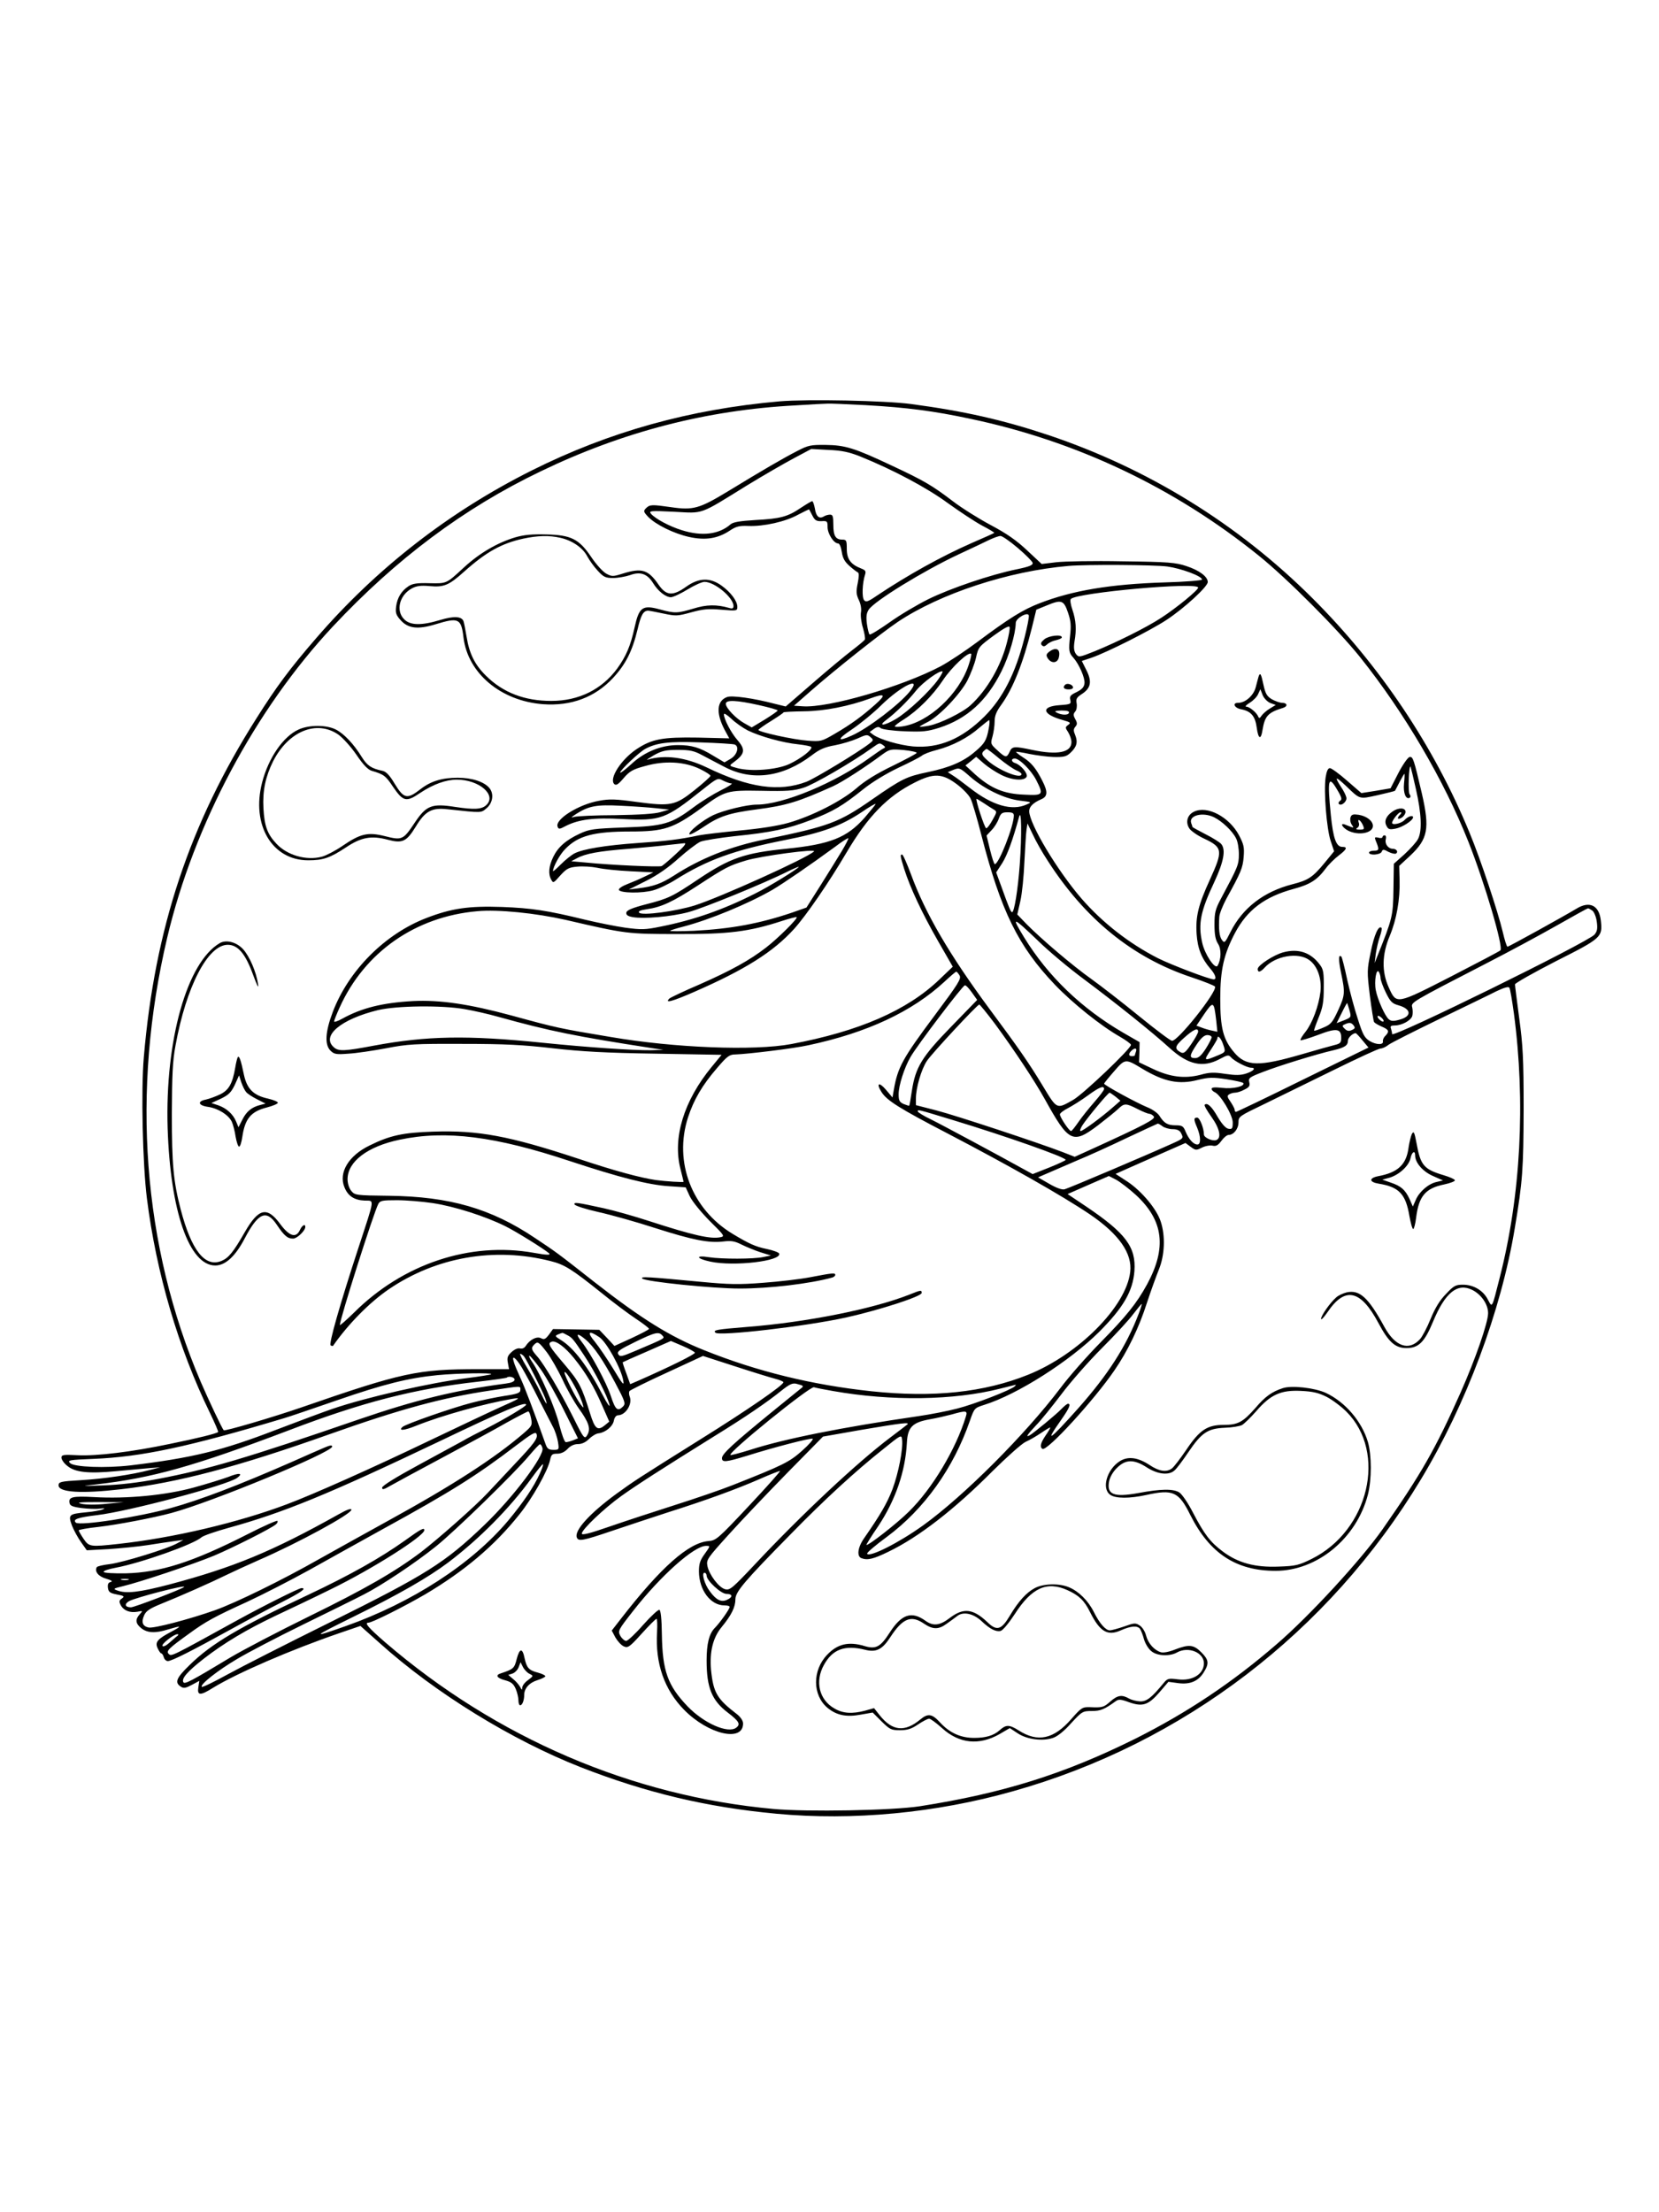 <?xml version="1.0" standalone="no"?>
<!DOCTYPE svg PUBLIC "-//W3C//DTD SVG 20010904//EN"
 "http://www.w3.org/TR/2001/REC-SVG-20010904/DTD/svg10.dtd">
<svg version="1.0" xmlns="http://www.w3.org/2000/svg"
 width="864pt" height="1152pt" viewBox="0 0 864 1152"
 preserveAspectRatio="xMidYMid meet">

<g transform="translate(0,1152) scale(0.1,-0.1)"
fill="#000000" stroke="none">
<path d="M4060 9430 c-467 -41 -887 -158 -1291 -360 -431 -216 -808 -509
-1123 -874 -136 -157 -208 -254 -310 -416 -348 -548 -530 -1095 -587 -1765
-15 -173 -6 -559 16 -735 49 -390 164 -781 329 -1119 25 -52 44 -96 42 -98 -7
-8 -109 -33 -251 -62 -200 -42 -383 -64 -481 -59 -75 4 -84 2 -84 -13 0 -9 13
-29 30 -42 40 -34 109 -42 256 -28 66 6 144 13 174 16 l55 4 -55 -14 c-92 -24
-239 -46 -360 -53 -106 -6 -115 -9 -115 -27 0 -37 121 -44 327 -20 295 34 607
117 1083 286 372 132 590 191 839 228 167 25 156 25 156 3 0 -15 -14 -21 -82
-31 -45 -7 -123 -23 -172 -36 -98 -25 -345 -111 -360 -126 -23 -21 8 -19 70 6
134 54 358 116 499 140 53 9 46 4 -60 -43 -49 -22 -218 -102 -375 -177 -283
-136 -601 -278 -735 -328 -254 -96 -595 -176 -880 -207 -146 -16 -151 -15
-180 27 -14 21 -25 40 -25 44 0 3 47 12 105 18 96 11 284 47 377 72 209 56
838 316 838 346 0 9 -12 7 -42 -6 -24 -10 -101 -44 -173 -76 -274 -120 -473
-196 -625 -238 -168 -47 -475 -94 -495 -76 -18 17 10 27 110 39 163 19 679
156 730 194 34 25 10 28 -46 5 -30 -11 -110 -36 -179 -55 -145 -40 -348 -60
-520 -50 -111 6 -134 1 -128 -30 2 -15 16 -21 63 -27 33 -4 76 -6 95 -3 25 3
30 2 15 -4 -11 -5 -49 -12 -85 -15 -92 -9 -96 -12 -75 -70 10 -25 32 -65 48
-87 l29 -41 112 6 c61 4 154 13 206 21 52 8 115 18 140 21 l45 6 -29 -16 c-49
-29 -288 -102 -354 -110 -34 -4 -65 -11 -68 -16 -13 -22 9 -49 49 -60 27 -8
36 -14 24 -17 -13 -3 -17 -11 -15 -30 3 -22 10 -28 46 -35 38 -7 42 -10 27
-21 -15 -10 -16 -16 -6 -35 15 -28 48 -41 87 -34 28 6 29 5 11 -14 -24 -27
-21 -48 9 -72 32 -25 73 -27 140 -6 70 21 74 19 18 -11 -74 -39 -88 -55 -73
-87 7 -15 15 -27 19 -27 4 0 10 -9 13 -20 3 -11 12 -20 21 -20 20 0 125 53
326 164 85 47 206 112 268 143 100 51 132 73 102 73 -13 0 -195 -91 -330 -165
-354 -195 -347 -192 -362 -177 -14 14 1 29 107 105 86 63 134 89 301 165 82
38 228 113 324 166 96 54 270 150 385 214 352 193 489 279 692 434 80 61 102
74 107 61 9 -22 -10 -48 -117 -161 -50 -54 -112 -119 -137 -146 -63 -68 -258
-240 -348 -309 -137 -103 -292 -192 -582 -334 -157 -77 -341 -173 -410 -214
-204 -123 -238 -141 -245 -129 -11 19 21 56 107 123 106 82 222 151 373 223
66 31 197 93 290 139 215 105 485 276 485 307 0 15 -18 6 -101 -54 -129 -92
-286 -180 -504 -283 -362 -170 -504 -254 -618 -366 -70 -68 -79 -91 -44 -113
14 -9 26 -6 56 10 l39 21 -5 -33 c-7 -44 10 -45 75 -4 125 77 408 199 658 285
l111 38 100 -89 c289 -260 689 -506 1048 -647 341 -133 655 -208 1019 -242
396 -37 828 3 1231 117 887 249 1645 828 2125 1624 235 389 418 878 489 1309
41 244 45 307 46 620 0 265 -4 333 -23 473 -12 90 -22 169 -22 176 0 6 97 61
214 121 238 120 243 125 233 212 -9 79 -59 103 -127 61 -63 -38 -352 -198
-359 -198 -4 0 -15 35 -25 78 -25 105 -115 377 -172 514 -185 451 -467 872
-819 1223 -387 386 -857 676 -1377 850 -234 78 -436 124 -713 161 -134 18
-541 26 -685 14z m452 -20 c209 -12 351 -30 542 -71 552 -116 1062 -358 1501
-712 148 -119 412 -384 529 -530 230 -288 437 -641 564 -962 84 -212 183 -548
166 -564 -5 -5 -121 -66 -257 -136 -287 -147 -284 -146 -324 -58 -38 83 -36
173 5 270 35 84 54 189 51 291 l-2 73 56 52 c94 88 104 142 62 325 -42 179
-46 193 -64 190 -9 -2 -35 -39 -58 -83 l-41 -80 -76 -13 -76 -12 -75 65 c-41
36 -81 65 -89 65 -10 0 -17 -16 -22 -47 -11 -72 5 -269 26 -332 l18 -54 -50
-61 c-62 -75 -85 -90 -168 -111 -148 -38 -259 -123 -322 -249 -28 -56 -31 -59
-44 -41 -14 18 -18 58 -14 120 1 17 18 59 37 95 76 138 85 159 90 217 4 50 1
65 -24 113 -51 96 -166 157 -235 123 -35 -17 -45 -55 -24 -87 8 -13 44 -38 79
-54 95 -45 97 -62 28 -213 -60 -131 -75 -191 -69 -283 5 -75 26 -128 72 -181
26 -30 34 -55 17 -55 -23 0 -222 76 -290 110 -151 77 -289 185 -398 310 -127
147 -272 389 -273 456 0 23 21 44 63 62 33 14 35 38 6 95 -34 67 -58 96 -101
123 -22 14 -38 27 -36 29 1 1 32 -3 68 -11 36 -7 93 -15 127 -16 54 -1 67 2
88 22 33 31 39 55 25 91 -10 23 -10 32 0 44 11 13 11 20 0 40 -11 20 -11 27 0
40 7 8 10 27 7 43 -4 22 0 30 26 47 48 31 55 64 26 123 l-25 50 51 17 c83 29
305 141 389 196 93 61 216 174 216 198 0 28 -44 61 -111 83 -57 19 -93 22
-334 25 -148 3 -304 0 -345 -5 l-75 -9 -76 71 c-55 52 -107 88 -188 131 -62
33 -152 89 -200 126 -109 83 -151 107 -320 186 -191 90 -240 105 -341 106 -77
1 -91 -2 -145 -30 -73 -37 -186 -103 -363 -211 -150 -91 -182 -100 -298 -83
-98 14 -110 14 -129 -5 -15 -15 -14 -19 10 -45 40 -41 133 -87 213 -105 85
-19 150 -9 213 33 33 22 50 26 97 24 79 -3 193 22 259 59 31 16 57 29 57 27 1
-1 8 -15 17 -32 12 -24 21 -30 47 -29 30 2 32 0 32 -31 0 -34 32 -85 55 -85 7
0 15 -18 19 -44 5 -34 16 -52 41 -74 18 -16 38 -31 43 -33 6 -3 6 -22 -1 -56
-9 -44 -8 -58 6 -88 10 -21 14 -46 11 -63 -3 -16 1 -52 10 -81 9 -30 13 -57
10 -62 -3 -5 -33 -30 -67 -56 -34 -26 -126 -102 -204 -170 l-141 -122 -57 14
c-110 29 -224 45 -249 35 -53 -20 -58 -82 -13 -169 l25 -46 -163 4 c-185 3
-240 -7 -321 -61 -81 -55 -143 -153 -115 -181 10 -9 21 -2 49 31 31 36 48 46
112 63 101 29 205 23 284 -15 31 -15 56 -31 56 -36 0 -5 -37 -38 -82 -74 -101
-81 -124 -86 -303 -62 -108 15 -141 16 -195 6 -107 -19 -231 -97 -216 -135 5
-14 10 -14 43 4 68 34 145 44 293 36 202 -10 225 -2 419 153 77 61 79 62 107
47 16 -8 36 -15 44 -15 8 0 -16 -16 -55 -35 -38 -19 -103 -59 -143 -89 -116
-87 -156 -98 -362 -105 -160 -6 -180 -9 -230 -32 -73 -34 -114 -70 -139 -122
-23 -48 -27 -88 -10 -118 10 -19 12 -18 47 22 33 36 44 42 88 46 28 3 75 0
105 -6 30 -7 108 -15 173 -18 l119 -6 -44 -21 c-24 -12 -66 -30 -92 -40 -26
-10 -46 -23 -44 -30 6 -17 122 -19 180 -2 29 8 81 33 117 56 163 102 304 153
566 205 195 38 294 74 402 146 39 27 72 46 72 42 0 -3 -26 -35 -57 -71 -92
-104 -179 -139 -410 -162 -215 -22 -291 -48 -454 -157 -137 -92 -157 -102
-274 -132 -73 -19 -101 -31 -103 -43 -2 -12 6 -19 34 -24 56 -10 199 2 289 26
76 20 395 150 518 212 31 15 57 26 57 24 0 -8 -156 -104 -227 -139 -167 -85
-321 -138 -491 -172 -83 -17 -101 -17 -185 -6 -50 7 -144 26 -207 41 -200 49
-281 61 -435 67 -174 6 -263 -7 -393 -57 -217 -83 -407 -274 -489 -490 -39
-103 -43 -170 -12 -201 19 -19 30 -21 93 -16 39 2 127 15 196 28 113 22 151
24 400 23 220 0 314 -5 470 -23 150 -17 274 -24 537 -28 l341 -6 -51 -62
c-146 -177 -205 -371 -163 -533 9 -35 16 -65 16 -66 0 -4 -94 2 -145 9 -81 12
-215 48 -403 111 -360 119 -521 149 -757 141 -157 -5 -225 -20 -330 -72 -110
-53 -163 -142 -131 -218 18 -45 51 -67 105 -69 52 -2 55 21 -33 -248 -96 -293
-155 -500 -144 -506 5 -3 10 -4 12 -3 80 115 192 228 292 296 246 167 549 220
841 146 73 -18 111 -42 267 -167 59 -48 138 -107 177 -133 38 -25 69 -49 69
-53 0 -4 -41 -25 -90 -48 l-90 -41 -39 42 -40 42 -120 2 -121 2 -21 -29 c-18
-24 -25 -27 -41 -19 -22 12 -59 -7 -80 -40 -7 -11 -18 -16 -30 -13 -11 3 -29
-5 -44 -19 -21 -19 -24 -30 -19 -56 l6 -33 -158 0 c-320 0 -397 -17 -923 -199
-151 -52 -399 -125 -405 -119 -9 10 -79 158 -120 253 -303 709 -363 1513 -174
2313 139 587 458 1187 863 1620 330 352 681 615 1081 807 427 206 865 320
1330 344 77 5 151 9 165 9 14 1 105 -3 202 -8z m-32 -267 c173 -70 347 -163
455 -242 61 -44 141 -97 178 -117 38 -20 67 -37 65 -39 -2 -2 -55 -26 -118
-53 -159 -70 -333 -167 -492 -273 -48 -33 -58 -36 -68 -24 -12 15 -9 89 5 132
6 19 2 24 -21 33 -54 21 -74 49 -74 102 0 43 -2 48 -23 48 -35 0 -47 19 -47
77 0 44 -3 53 -17 53 -10 0 -24 -4 -32 -9 -24 -15 -41 -1 -47 40 -4 21 -10 39
-14 39 -5 0 -31 -16 -60 -35 -68 -46 -105 -56 -236 -63 -82 -5 -117 -11 -130
-23 -60 -52 -148 -63 -253 -30 -65 20 -139 60 -161 86 -12 15 -2 16 121 10
156 -8 127 -19 379 137 85 52 196 116 245 142 l90 48 90 -5 c70 -3 107 -11
165 -34z m820 -476 c41 -35 76 -70 78 -78 2 -12 -17 -20 -85 -34 -132 -27
-345 -99 -460 -156 -56 -28 -146 -81 -199 -119 -54 -38 -101 -67 -105 -64 -4
2 -10 27 -14 54 -5 38 -3 56 9 75 29 45 287 203 466 287 69 32 143 67 165 78
22 10 47 19 55 19 8 1 49 -27 90 -62z m779 -97 c72 -10 181 -50 181 -68 0 -5
-89 -12 -197 -15 -282 -9 -477 -42 -648 -108 -86 -33 -158 -77 -325 -202 -63
-47 -149 -104 -190 -126 -202 -107 -587 -219 -720 -209 l-45 3 90 79 c127 111
360 296 450 357 221 148 577 265 890 292 91 8 445 6 514 -3z m161 -110 c0 -13
-112 -105 -192 -157 -78 -51 -229 -126 -346 -174 -83 -33 -84 -33 -99 -14 -10
15 -12 32 -7 65 11 62 8 109 -11 165 -9 26 -13 51 -8 56 34 33 663 90 663 59z
m-678 -130 c15 -44 17 -68 11 -120 -8 -78 -7 -89 17 -115 30 -34 61 -105 58
-133 -2 -20 -13 -32 -41 -46 -32 -15 -38 -22 -33 -41 5 -21 2 -23 -55 -27
-101 -7 -92 -48 17 -78 39 -11 42 -14 27 -25 -16 -12 -16 -14 0 -38 9 -15 17
-37 17 -51 0 -55 -72 -69 -205 -41 -94 20 -104 19 -117 -10 -15 -32 -21 -32
-64 8 -35 32 -36 34 -25 72 6 22 11 57 11 79 0 28 9 51 34 85 62 86 114 217
160 402 l23 94 54 22 c77 32 89 28 111 -37z m-226 -129 c-47 -187 -113 -316
-209 -412 -118 -117 -236 -167 -372 -156 -72 7 -169 35 -206 60 l-20 15 22 16
c17 12 26 13 36 4 8 -6 63 -14 124 -16 94 -4 119 -1 180 18 145 47 248 140
325 295 40 81 73 194 74 251 0 25 63 60 68 39 2 -8 -8 -59 -22 -114z m-91 -23
c-31 -125 -104 -251 -190 -330 -41 -38 -159 -96 -217 -107 -27 -5 -48 -7 -48
-5 0 2 19 13 43 25 60 31 167 143 205 215 17 34 38 87 45 119 12 55 15 58 92
115 54 39 81 54 83 44 2 -7 -4 -42 -13 -76z m-200 -120 c-50 -153 -209 -301
-347 -321 -21 -3 -38 -3 -38 1 1 4 21 20 46 35 74 47 151 124 205 205 45 68
134 151 147 137 2 -2 -3 -28 -13 -57z m-158 -75 c-43 -61 -157 -169 -221 -207
-62 -37 -97 -39 -49 -4 48 36 114 101 155 153 35 43 125 108 137 98 2 -1 -8
-20 -22 -40z m-149 -64 c-54 -67 -216 -191 -301 -229 -79 -36 -79 -20 0 32 43
29 113 86 155 128 103 100 213 152 146 69z m-178 -66 c-67 -60 -126 -104 -214
-155 -67 -39 -71 -40 -140 -35 -72 5 -256 45 -256 56 0 3 29 24 65 46 35 22
65 42 65 45 0 3 48 5 108 6 105 1 233 26 347 68 74 27 81 19 25 -31z m-607 -5
c53 -12 97 -24 97 -28 0 -3 -30 -24 -67 -47 l-68 -41 -39 22 c-43 24 -96 79
-96 101 0 22 56 19 173 -7z m1614 -40 c-4 -14 -42 -12 -67 3 -10 6 -1 8 28 9
31 0 42 -4 39 -12z m-1672 -92 c64 -31 181 -64 262 -72 35 -4 66 -10 68 -14 8
-13 -55 -61 -115 -89 -66 -30 -198 -40 -270 -21 -42 11 -43 13 -25 26 66 48
70 69 24 122 -32 37 -68 106 -69 132 0 8 15 -1 38 -22 20 -20 60 -48 87 -62z
m1254 9 c-11 -60 -21 -77 -71 -119 -60 -52 -133 -83 -243 -106 -114 -24 -136
-34 -293 -143 -174 -121 -223 -139 -557 -208 -180 -36 -337 -99 -476 -189 -66
-42 -105 -56 -185 -66 l-49 -6 90 45 c60 30 117 70 170 118 44 39 95 78 113
86 18 7 99 20 180 29 188 19 273 37 398 85 113 44 160 71 271 160 46 37 119
81 182 111 58 27 112 55 121 62 8 8 44 22 80 31 80 21 161 63 220 115 25 21
48 39 51 40 4 0 3 -20 -2 -45z m-621 -77 c-56 -44 -284 -182 -328 -199 -143
-54 -299 -32 -520 75 -111 53 -218 67 -308 40 -9 -3 6 7 33 23 42 23 61 28
126 28 62 0 84 -5 125 -27 27 -14 79 -42 116 -61 144 -76 304 -55 456 60 40
31 68 43 120 52 37 7 90 23 117 35 46 21 52 22 68 8 17 -15 17 -17 -5 -34z
m-702 -5 c26 -10 13 -55 -22 -75 l-31 -18 -59 35 c-70 43 -112 55 -184 55 -86
0 -174 -35 -242 -99 -32 -29 -58 -49 -58 -44 0 13 99 106 130 123 59 32 123
40 288 34 90 -3 170 -8 178 -11z m774 -4 c11 -8 12 -12 2 -16 -6 -2 -38 -24
-70 -47 -181 -132 -453 -246 -591 -246 -52 0 -174 -30 -227 -55 -56 -27 -133
-89 -123 -100 4 -3 36 14 72 38 82 56 133 73 277 92 156 20 219 40 399 121 50
23 166 98 256 165 39 28 44 29 113 23 39 -4 69 -11 66 -15 -3 -5 -60 -35 -127
-68 -81 -39 -144 -78 -187 -116 -78 -67 -229 -144 -354 -180 -57 -16 -147 -30
-255 -40 -91 -9 -186 -20 -211 -25 -98 -21 -171 -30 -319 -40 -169 -12 -284
-31 -329 -54 -17 -9 -48 -34 -71 -57 -23 -23 -41 -39 -41 -35 0 21 35 86 63
114 67 70 149 92 342 92 173 0 221 16 365 120 128 93 133 95 315 92 134 -3
170 0 220 16 52 16 252 132 355 206 41 29 40 29 60 15z m604 -69 c33 -27 72
-54 88 -61 15 -6 28 -15 28 -20 0 -29 -121 20 -178 72 -27 24 -31 33 -22 45 7
7 15 14 19 14 3 0 33 -23 65 -50z m10 -85 c57 -29 123 -33 133 -9 6 17 -30 60
-59 70 -22 6 -24 24 -3 24 24 0 85 -61 111 -111 40 -79 38 -82 -63 -77 -105 4
-172 32 -254 105 l-51 47 28 22 28 23 40 -35 c22 -19 62 -45 90 -59z m2160
-74 c29 -128 33 -218 11 -260 -8 -16 -40 -51 -70 -79 l-56 -50 -2 -133 c-2
-140 -5 -151 -84 -349 l-14 -35 6 48 c4 27 13 67 21 89 8 23 12 44 9 46 -15
16 -38 -35 -56 -124 -20 -96 -20 -103 -5 -228 9 -70 19 -133 22 -138 4 -6 22
-16 40 -24 38 -16 41 -25 19 -48 -9 -8 -14 -21 -13 -28 5 -20 -34 -20 -69 1
-27 17 -36 34 -61 113 -17 51 -42 144 -56 207 -13 62 -27 116 -30 119 -16 15
-16 -14 -2 -83 22 -105 21 -118 -16 -198 -29 -62 -37 -72 -76 -88 -25 -11 -46
-18 -48 -16 -2 2 9 32 23 67 22 54 27 81 27 157 1 77 -2 96 -20 119 -47 64
-112 86 -190 65 -50 -13 -134 -68 -134 -87 0 -20 14 -17 36 7 55 61 174 82
232 40 43 -30 66 -97 59 -164 -9 -76 -43 -166 -78 -210 -17 -21 -29 -41 -26
-44 3 -2 44 10 92 28 96 37 120 33 120 -16 0 -24 -5 -30 -35 -37 -19 -5 -96
-26 -170 -48 -224 -65 -290 -64 -352 9 -58 68 -73 127 -73 281 0 150 19 232
77 342 64 120 154 188 305 229 86 23 123 47 167 106 16 22 47 52 68 68 42 32
48 45 18 45 -31 0 -47 45 -59 164 -19 191 -13 213 35 130 22 -37 24 -48 13
-54 -7 -5 -10 -12 -6 -17 13 -12 42 13 39 33 -2 11 -14 36 -28 56 -36 56 -29
57 24 7 77 -74 69 -71 166 -50 48 11 89 21 91 23 1 2 12 22 24 46 12 23 23 42
25 42 2 0 1 -22 -2 -50 -5 -50 10 -86 30 -74 5 4 5 11 -1 18 -9 11 -4 152 5
144 1 -2 14 -54 28 -117z m-2321 64 c72 -63 177 -114 257 -124 65 -8 65 -8 35
-21 -75 -34 -178 -4 -293 86 -35 27 -75 57 -90 66 l-26 17 24 10 c37 15 38 14
93 -34z m-71 -38 c31 -23 64 -57 73 -76 9 -19 34 -104 56 -190 102 -396 192
-579 383 -779 93 -97 239 -214 339 -271 31 -18 57 -37 57 -42 0 -20 -247 -255
-300 -286 -88 -50 -84 -52 -159 72 -72 119 -126 197 -277 400 -209 283 -335
498 -410 703 -21 56 -41 102 -46 102 -11 0 -10 -7 11 -75 31 -98 94 -232 176
-375 l77 -134 -70 -67 c-168 -161 -419 -270 -772 -336 -193 -36 -607 -20 -940
37 -265 44 -283 48 -513 111 -225 61 -376 83 -517 76 -159 -9 -267 -36 -368
-92 -23 -13 -42 -19 -42 -14 0 5 13 38 29 73 130 288 395 473 717 501 109 10
304 -10 459 -45 315 -73 321 -74 585 -74 265 -1 370 12 542 68 40 13 75 22 77
20 7 -7 -98 -111 -159 -158 -86 -67 -185 -121 -346 -192 -82 -35 -153 -69
-158 -74 -26 -26 13 -16 130 35 265 116 410 207 520 328 63 70 180 240 273
398 111 188 213 293 355 364 98 50 143 48 218 -8z m141 -99 c19 -13 43 -28 53
-34 17 -10 16 -13 -7 -54 -13 -24 -28 -44 -33 -43 -9 2 -58 153 -50 153 2 0
19 -10 37 -22z m-1703 -27 l65 -7 -45 -13 c-30 -9 -108 -14 -235 -16 -104 0
-201 -5 -215 -9 -19 -6 -17 -3 10 15 66 42 106 50 235 43 66 -3 149 -9 185
-13z m1860 -38 c0 -54 -78 -253 -99 -253 -4 0 -15 34 -25 75 l-18 74 26 28
c15 15 32 43 38 61 10 27 17 32 45 32 25 0 33 -4 33 -17z m31 -253 c-10 -137
-29 -250 -40 -250 -7 0 -16 22 -57 136 l-26 71 32 49 c26 42 54 118 87 239 13
50 15 -91 4 -245z m1012 244 c42 -21 95 -71 114 -109 9 -16 15 -53 15 -83 0
-56 -5 -66 -93 -231 -30 -56 -34 -74 -34 -136 0 -52 5 -78 18 -99 19 -28 17
-83 -2 -115 -13 -21 -67 60 -80 120 -22 99 -9 163 64 318 48 104 60 166 35
196 -8 9 -44 32 -82 51 -37 19 -68 36 -68 38 0 3 -3 11 -6 19 -15 41 60 60
119 31z m-868 -224 c195 -305 443 -507 750 -609 66 -22 121 -44 123 -49 9 -29
-192 -282 -224 -282 -8 0 -85 58 -171 128 -87 71 -198 157 -248 193 -99 70
-263 210 -339 287 l-48 50 16 70 c9 39 18 130 21 204 4 73 8 148 11 167 l5 33
28 -58 c15 -33 49 -93 76 -134z m-1071 48 c-21 -35 -71 -115 -111 -179 l-73
-115 -77 -27 c-169 -57 -316 -84 -508 -94 -71 -3 -128 -3 -125 0 3 3 34 13 70
22 134 35 334 117 464 192 59 35 192 126 326 224 35 27 66 46 68 44 2 -2 -13
-32 -34 -67z m-864 -15 c-34 -32 -68 -60 -74 -63 -12 -6 -263 5 -391 18 l-80
7 30 16 c44 24 115 37 271 49 77 7 168 15 204 20 36 4 74 8 84 9 13 1 -1 -17
-44 -56z m719 13 c-37 -35 -491 -240 -621 -281 -100 -31 -273 -54 -289 -38 -7
7 4 13 38 18 78 11 137 39 266 123 147 96 163 104 252 131 80 24 371 63 354
47z m4054 -308 c9 -7 20 -33 23 -58 5 -36 2 -50 -12 -67 -35 -40 -1054 -541
-1054 -518 0 7 -3 20 -6 29 -5 12 0 16 20 16 36 0 83 25 91 49 3 11 3 30 0 44
-7 28 -14 24 395 235 107 55 267 141 355 191 88 50 162 91 165 91 4 0 14 -6
23 -12z m-2888 -156 c56 -55 165 -146 241 -202 170 -127 356 -276 446 -358 96
-87 172 -104 260 -57 41 22 47 23 59 9 16 -19 83 -54 104 -54 28 0 15 -17 -24
-30 -30 -10 -56 -10 -111 -2 -58 9 -82 8 -128 -5 -82 -21 -157 -12 -246 30
l-74 35 2 53 1 52 -85 49 c-217 126 -392 294 -516 496 -69 113 -62 111 71 -16z
m1785 -197 c1 -11 13 -45 28 -75 23 -47 33 -56 65 -65 68 -19 71 -58 5 -75
-31 -9 -43 -8 -55 2 -20 16 -59 104 -68 152 -9 46 3 116 16 95 5 -8 9 -23 9
-34z m-2193 16 c11 -17 -5 -42 -128 -207 -168 -225 -194 -272 -214 -389 l-7
-40 -33 39 c-37 44 -54 36 -24 -11 28 -44 93 -85 345 -216 318 -166 595 -323
739 -420 152 -103 223 -204 211 -301 -21 -180 -270 -430 -532 -535 -229 -92
-493 -120 -815 -86 -309 33 -596 103 -872 214 -178 71 -327 164 -569 353 -201
158 -199 156 -313 232 -228 153 -444 215 -757 219 -176 2 -180 3 -199 26 -11
13 -19 39 -19 60 0 92 104 171 271 206 240 51 499 18 889 -112 258 -85 406
-123 513 -130 l88 -6 21 -46 c13 -27 56 -80 103 -128 79 -78 81 -81 56 -86
-51 -10 -141 10 -366 83 -82 27 -190 57 -240 68 -142 31 -157 33 -153 20 3 -7
59 -25 126 -40 67 -15 199 -52 294 -83 194 -62 279 -79 355 -70 42 5 59 2 95
-16 24 -12 68 -30 98 -40 l55 -17 -40 -8 c-51 -11 -215 -11 -282 -1 -74 12
-68 -7 7 -23 123 -26 371 3 358 42 -2 6 -31 17 -65 24 -58 12 -90 26 -178 79
-212 128 -307 374 -232 606 30 92 74 168 152 258 52 61 64 70 95 70 64 2 304
31 380 48 306 65 541 175 710 332 30 28 57 51 60 51 3 0 11 -9 17 -19z m65
-90 l27 -38 -135 -139 c-153 -157 -186 -211 -205 -334 -6 -41 -12 -76 -14 -78
-1 -1 -14 3 -29 9 -22 10 -26 19 -26 51 0 45 29 137 62 194 35 61 272 373 283
373 6 1 22 -17 37 -38z m2822 -106 c62 -464 36 -952 -74 -1380 -41 -162 -38
-156 -61 -113 -24 48 -75 78 -130 78 -38 0 -48 -5 -88 -48 -32 -32 -57 -73
-80 -129 -18 -45 -44 -94 -56 -107 -58 -63 -129 -38 -185 64 -84 154 -129 195
-197 180 -19 -5 -44 -16 -55 -27 -31 -27 -78 -94 -78 -111 0 -8 15 8 33 34 91
136 173 119 266 -56 53 -99 87 -130 146 -130 63 0 94 31 138 137 63 152 127
204 204 166 47 -23 83 -75 83 -121 0 -49 -66 -239 -143 -413 -132 -296 -205
-424 -407 -713 -111 -158 -380 -451 -550 -597 -232 -201 -468 -358 -737 -493
-368 -183 -688 -284 -1123 -352 -144 -22 -586 -30 -762 -14 -737 67 -1443 370
-2021 867 -90 78 -111 103 -88 103 19 0 188 85 296 148 204 121 361 253 491
417 66 82 147 225 159 283 6 28 11 32 37 32 20 0 39 9 54 25 15 16 34 25 54
25 20 0 40 9 58 27 15 15 37 28 49 29 35 4 74 35 80 66 3 17 12 28 22 28 39 1
75 57 61 96 -5 11 -5 25 -2 30 4 5 92 49 195 96 l188 87 167 -54 c92 -30 186
-59 210 -65 23 -6 42 -14 42 -18 -1 -16 -183 -142 -435 -299 -329 -206 -341
-214 -435 -282 -138 -101 -220 -191 -206 -227 8 -22 30 -18 186 35 80 27 210
70 290 96 196 62 355 120 474 172 54 24 103 43 108 43 5 0 -68 -82 -161 -181
-162 -173 -172 -181 -211 -184 -103 -8 -248 -136 -455 -403 l-49 -63 19 -36
c11 -19 30 -40 43 -46 22 -10 30 -5 94 66 38 42 73 77 77 77 4 0 5 -31 3 -68
-10 -165 38 -301 141 -406 126 -128 307 -170 307 -71 0 14 -12 32 -30 47 -106
81 -125 113 -137 233 -8 94 10 168 56 223 50 61 71 103 71 144 0 39 48 95 290
341 172 176 336 327 480 441 94 76 95 76 98 49 6 -48 -19 -175 -50 -258 -28
-73 -63 -133 -147 -254 -34 -48 -40 -95 -15 -105 32 -12 62 -5 140 33 158 76
344 220 544 421 75 74 152 143 172 152 21 9 58 31 83 48 25 17 45 29 45 26 0
-3 -11 -22 -25 -42 -26 -39 -31 -59 -16 -69 24 -14 270 255 375 409 69 100
129 225 169 351 20 61 48 138 62 173 31 75 35 176 10 251 -21 65 -98 157 -172
207 l-63 41 58 26 c31 14 113 50 181 80 l125 55 27 -20 c26 -19 29 -19 59 -4
18 9 43 13 55 10 18 -4 28 1 46 25 12 17 29 31 38 31 26 0 51 32 51 65 0 31 4
33 133 95 72 35 235 115 361 177 126 62 236 113 246 113 9 0 28 8 41 19 13 10
132 70 264 134 132 64 267 129 300 146 41 19 62 25 66 17 4 -6 14 -65 23 -131z
m-1550 -39 l6 -59 -27 6 c-16 3 -40 10 -55 16 l-27 10 41 61 c47 68 50 67 62
-34z m694 53 c10 -36 9 -37 -28 -52 l-39 -15 27 54 c14 29 27 52 28 51 1 -1 6
-18 12 -38z m-1846 -71 c102 -139 206 -296 260 -393 124 -224 145 -234 275
-136 43 33 90 71 105 85 33 32 41 32 102 1 27 -14 55 -25 61 -25 7 0 18 -6 24
-14 11 -13 -47 -44 -328 -172 l-84 -38 -61 24 c-130 50 -554 190 -657 217
l-109 28 0 35 c0 55 28 151 57 195 23 36 260 291 273 294 3 0 40 -45 82 -101z
m-2762 77 c47 -8 126 -26 175 -40 270 -75 405 -102 800 -163 l60 -9 -67 -2
c-89 -1 -329 15 -563 39 -391 40 -603 36 -877 -15 -154 -29 -185 -31 -210 -8
-66 59 38 146 231 193 98 23 331 26 451 5z m4780 -50 c7 -8 8 -15 2 -15 -5 0
-15 7 -22 15 -7 8 -8 15 -2 15 5 0 15 -7 22 -15z m-160 -59 c-15 -7 -25 -5
-37 7 -15 15 -15 17 8 26 18 7 27 5 37 -7 11 -14 10 -18 -8 -26z m-800 -8 c0
-7 -16 -36 -36 -65 -30 -44 -39 -51 -55 -43 -34 19 -31 32 17 75 50 45 74 55
74 33z m856 -46 l31 -37 -341 -167 c-188 -93 -345 -168 -349 -168 -4 0 -7 5
-7 11 0 6 -10 24 -21 41 -18 25 -19 32 -8 39 8 5 22 9 32 9 10 0 32 7 48 16
25 12 30 20 25 39 -5 21 1 26 72 53 79 31 279 93 367 113 59 14 75 25 75 50 0
15 24 38 40 39 3 0 19 -17 36 -38z m-786 16 c0 -6 -14 -33 -31 -60 -23 -35
-37 -48 -55 -48 -32 0 -30 14 9 72 22 33 39 48 55 48 12 0 22 -5 22 -12z m58
-31 c16 -45 16 -45 -21 -61 -79 -33 -80 -32 -42 26 19 29 35 56 35 60 0 20 17
5 28 -25z m-452 -43 c-3 -9 -6 -18 -6 -20 0 -2 -7 -4 -15 -4 -18 0 -19 12 -3
28 17 17 31 15 24 -4z m34 -90 c112 -67 190 -83 287 -58 58 14 78 15 150 4 46
-7 85 -16 88 -20 10 -17 -55 -32 -110 -25 -38 4 -55 3 -55 -5 0 -6 7 -13 15
-17 30 -11 95 -119 95 -158 0 -32 -3 -36 -22 -33 -14 2 -33 23 -56 61 -31 55
-55 77 -68 64 -4 -3 12 -31 35 -63 43 -60 54 -110 25 -121 -20 -7 -64 13 -64
29 0 33 -22 88 -35 88 -19 0 -19 -9 0 -53 19 -46 20 -87 1 -87 -20 0 -44 26
-61 66 -12 30 -18 34 -53 34 -41 0 -60 11 -84 50 -9 14 -37 34 -63 44 -54 22
-225 115 -225 123 0 2 23 31 52 64 58 67 59 67 148 13z m-200 -105 c0 -6 -23
-36 -50 -67 -28 -32 -65 -78 -83 -104 -18 -26 -35 -48 -39 -48 -10 0 -58 72
-58 87 0 6 19 21 43 33 23 12 69 41 102 65 60 44 85 54 85 34z m60 -40 l25
-21 -40 -35 c-58 -51 -156 -123 -167 -123 -6 0 -1 14 9 30 26 40 134 170 142
170 3 -1 17 -10 31 -21z m-843 -123 c270 -82 583 -192 583 -206 0 -3 -39 -21
-86 -40 l-86 -34 -42 23 c-128 71 -431 234 -488 262 -38 18 -68 37 -68 41 0
11 -10 14 187 -46z m1087 -31 c11 -8 35 -15 53 -15 22 0 36 -6 43 -19 15 -29
15 -29 -47 -57 -126 -57 -531 -229 -558 -237 -13 -4 -42 6 -80 28 l-59 34 44
19 c25 11 95 41 155 67 61 25 180 79 265 120 85 40 157 73 160 74 3 0 14 -6
24 -14z m-138 -358 c144 -133 161 -275 58 -465 -54 -99 -109 -167 -242 -302
-68 -69 -163 -176 -210 -239 -183 -242 -503 -562 -714 -714 -128 -92 -280
-168 -292 -148 -3 5 43 44 103 88 194 144 346 356 432 604 23 66 24 67 74 83
174 54 446 228 599 380 126 126 176 212 184 317 9 125 -45 197 -251 336 l-97
65 107 47 108 47 39 -20 c21 -12 67 -47 102 -79z m-3663 -42 c114 -17 276 -69
380 -121 56 -28 196 -115 226 -140 12 -11 -12 -10 -79 2 -333 59 -681 -57
-937 -312 -40 -39 -73 -68 -73 -64 0 31 176 585 200 630 9 18 21 20 98 20 48
0 131 -7 185 -15z m3677 -577 c-65 -170 -160 -317 -315 -492 -150 -168 -179
-188 -88 -59 42 60 52 83 35 83 -5 0 -19 -12 -33 -26 -24 -26 -144 -125 -166
-138 -24 -13 -13 3 32 51 26 26 85 100 133 163 47 63 142 171 210 239 68 68
142 148 164 178 22 29 42 53 44 53 2 0 -5 -24 -16 -52z m-2977 -110 c26 -13
33 -21 91 -109 52 -78 121 -212 130 -254 4 -17 -12 5 -35 50 -78 150 -151 246
-218 287 -31 19 -32 22 -15 29 10 4 20 8 22 8 2 1 13 -4 25 -11z m168 -11 c38
-25 115 -165 125 -227 5 -29 -4 -18 -51 60 -32 52 -75 116 -97 143 -43 51 -33
62 23 24z m329 8 c13 -15 18 -12 -142 -80 -71 -30 -79 -32 -88 -17 -8 14 6 24
88 64 105 51 123 55 142 33z m-401 -20 c45 -38 92 -108 155 -226 52 -98 55
-108 41 -123 -28 -28 -40 -18 -63 52 -23 71 -104 222 -153 285 -34 43 -24 49
20 12z m-60 -97 c61 -75 105 -149 148 -249 l36 -82 -23 -19 c-38 -31 -52 -19
-77 62 -43 138 -55 163 -134 256 -81 95 -89 109 -66 117 21 8 68 -26 116 -85z
m630 28 c2 -8 -127 -72 -295 -146 l-42 -18 -20 56 c-12 31 -20 57 -19 58 1 1
58 27 126 56 l125 55 61 -26 c33 -14 62 -30 64 -35z m-771 2 c22 -29 58 -93
81 -141 22 -49 61 -117 85 -151 52 -72 63 -105 46 -136 -15 -28 -19 -23 -75
90 -63 126 -149 272 -185 314 -33 37 -36 46 -18 64 18 18 23 16 66 -40z m-120
-20 c15 -18 98 -183 111 -218 17 -49 5 -34 -26 33 -16 34 -48 92 -71 130 -22
37 -37 67 -33 67 5 0 13 -6 19 -12z m89 -70 c28 -40 83 -137 122 -216 l71
-142 -25 -10 c-15 -6 -32 -10 -38 -10 -7 0 -21 39 -34 90 -20 86 -100 269
-143 330 -12 17 -17 30 -13 30 5 0 32 -33 60 -72z m-99 10 c17 -29 57 -102 87
-163 31 -60 65 -126 75 -146 11 -20 22 -55 26 -78 6 -40 6 -41 -24 -41 -24 0
-32 6 -40 28 -61 171 -109 298 -132 347 -15 33 -31 70 -34 83 -13 39 9 24 42
-30z m286 -118 c13 -25 26 -56 30 -70 7 -24 7 -25 -9 -5 -22 27 -85 151 -85
167 0 16 33 -31 64 -92z m-446 84 c-4 -3 -59 -12 -123 -20 -192 -24 -527 -100
-705 -161 -41 -14 -173 -63 -293 -109 -283 -109 -435 -146 -758 -185 -130 -15
-293 -9 -314 12 -15 15 -5 17 122 22 248 10 494 62 993 212 25 7 150 50 278
94 240 83 368 115 520 130 104 10 288 13 280 5z m122 -28 c0 -10 -16 -17 -47
-21 -265 -35 -468 -85 -763 -186 -592 -204 -784 -260 -1045 -310 -105 -20
-203 -31 -285 -34 -122 -4 -123 -4 -40 5 292 33 509 94 1005 282 385 147 654
216 985 253 80 9 147 19 149 21 11 10 41 2 41 -10z m1499 -32 c2 -2 2 -6 0 -8
-2 -1 -76 -62 -164 -133 -196 -160 -255 -214 -255 -236 0 -24 21 -21 130 12
143 45 329 93 342 89 6 -2 -18 -30 -54 -62 -67 -60 -100 -76 -363 -180 -60
-24 -198 -71 -305 -105 -107 -34 -259 -84 -337 -111 -101 -35 -143 -46 -143
-36 0 21 117 132 205 195 78 56 207 139 485 312 161 99 275 177 348 236 44 35
59 42 80 37 15 -4 29 -8 31 -10z m1106 -3 c-19 -19 -212 -94 -300 -116 -49
-13 -142 -31 -205 -40 -391 -57 -694 -117 -873 -175 -55 -17 -101 -29 -103
-27 -14 13 414 359 435 353 9 -3 54 -12 101 -20 301 -53 627 -49 870 13 41 10
77 19 80 20 2 1 0 -3 -5 -8z m-2545 -96 c0 -8 -103 -70 -200 -120 -52 -26
-111 -57 -129 -68 -19 -10 -122 -66 -228 -124 -120 -65 -193 -110 -193 -120 0
-12 9 -10 43 10 23 13 146 80 272 147 127 68 277 149 334 182 58 32 108 58
112 58 5 0 11 -17 15 -37 7 -35 4 -39 -37 -75 -151 -130 -370 -272 -709 -458
-107 -59 -269 -149 -360 -200 -190 -108 -431 -226 -540 -265 -133 -47 -322
-97 -347 -90 -31 7 -38 28 -22 64 10 22 29 35 88 59 102 41 262 112 339 150
35 17 111 52 170 78 205 89 482 240 482 262 0 9 -23 1 -67 -24 -347 -194 -546
-276 -881 -365 -157 -41 -225 -49 -272 -31 -22 8 -20 10 30 22 92 22 369 115
475 159 95 40 296 141 322 163 7 6 11 14 8 18 -3 4 -73 -27 -157 -70 -285
-145 -454 -199 -634 -203 -61 -1 -111 2 -114 7 -3 6 25 15 62 22 133 25 407
122 448 159 9 8 72 30 141 49 286 79 520 175 1099 451 332 159 450 209 450
190z m2290 -62 c-51 -168 -175 -376 -297 -495 -61 -61 -214 -180 -221 -173 -1
1 26 46 62 98 90 136 141 284 149 434 4 81 29 106 119 122 35 6 86 18 113 25
78 22 85 21 75 -11z m-305 -41 c-6 -5 -46 -36 -90 -69 -171 -129 -462 -401
-706 -662 -115 -122 -128 -133 -152 -127 -33 8 -84 76 -93 122 -6 32 0 40 114
166 66 73 203 217 304 320 l184 187 199 35 c212 36 255 41 240 28z m-1900
-123 c12 -38 -151 -255 -301 -399 -206 -198 -303 -259 -809 -510 -220 -109
-458 -230 -529 -269 -71 -39 -132 -69 -135 -65 -11 11 82 85 184 145 55 33
210 114 345 180 135 66 277 136 315 156 91 46 268 164 375 250 98 78 411 383
485 472 28 33 53 60 57 60 4 1 10 -8 13 -20z m-14 -133 c-29 -66 -85 -149
-164 -244 -190 -226 -500 -427 -847 -550 -182 -64 -178 -59 45 51 233 115 385
202 490 281 162 123 317 279 433 438 31 43 58 76 60 73 2 -2 -5 -24 -17 -49z
m-2257 -157 c-54 -6 -108 -5 -130 0 -30 7 -8 9 91 9 l130 -1 -91 -8z m3116
-261 c-24 -33 -30 -51 -30 -92 1 -96 60 -176 133 -176 15 0 27 -3 27 -8 0 -11
-51 -83 -77 -109 -30 -30 -43 -83 -43 -170 0 -141 27 -208 110 -271 59 -45 68
-61 44 -79 -43 -32 -168 23 -253 111 -104 109 -131 185 -134 375 -1 82 -6 126
-13 128 -6 2 -44 -33 -85 -79 -40 -46 -80 -83 -88 -83 -8 0 -22 12 -30 26 -14
26 -13 29 67 131 143 183 317 338 379 338 23 0 23 0 -7 -42z m10 -113 c0 -26
75 -95 103 -95 33 0 35 -17 3 -31 -30 -14 -56 -1 -89 44 -28 36 -45 97 -28 97
6 0 11 -7 11 -15z m-3012 -22 c-10 -2 -26 -2 -35 0 -10 3 -2 5 17 5 19 0 27
-2 18 -5z m291 -37 c-11 -11 -259 -106 -277 -106 -31 0 -36 17 -10 32 34 19
301 88 287 74z m-34 -254 c-6 -4 -24 -20 -41 -35 -19 -17 -34 -24 -38 -18 -6
10 59 61 78 61 6 0 6 -3 1 -8z"/>
<path d="M2684 8722 c-94 -28 -188 -83 -269 -158 -91 -84 -88 -83 -178 -81
-65 2 -89 -2 -110 -16 -36 -24 -58 -59 -64 -105 -4 -33 -1 -44 23 -71 39 -44
90 -50 182 -22 121 37 134 31 146 -70 23 -185 194 -329 413 -346 148 -11 272
36 366 137 65 70 100 139 127 251 18 77 30 98 55 99 6 0 42 -7 80 -15 66 -14
74 -13 144 6 62 17 89 20 158 14 81 -7 83 -6 83 15 0 30 -34 76 -83 111 -59
42 -117 41 -183 -6 -70 -50 -104 -48 -144 10 -54 79 -88 89 -187 58 -51 -16
-56 -16 -86 0 -18 10 -52 48 -77 85 -64 95 -105 116 -235 119 -73 2 -116 -2
-161 -15z m236 -3 c61 -14 116 -52 139 -97 11 -20 35 -54 54 -74 30 -33 41
-38 80 -38 24 0 64 7 88 15 54 20 90 7 120 -41 26 -43 66 -74 93 -74 11 0 50
18 86 40 36 22 76 40 89 40 53 0 151 -82 151 -126 0 -12 -6 -15 -22 -10 -66
19 -118 18 -186 -3 -85 -25 -96 -26 -177 -4 -89 24 -107 11 -130 -94 -21 -96
-44 -150 -91 -215 -81 -109 -200 -168 -343 -168 -139 0 -251 43 -340 131 -58
57 -87 115 -101 203 -6 36 -13 72 -16 81 -10 26 -50 28 -123 6 -96 -29 -155
-28 -186 4 -45 44 -25 126 40 161 24 13 47 16 92 12 75 -7 101 4 180 75 114
102 194 147 308 172 74 16 136 18 195 4z"/>
<path d="M6555 7998 c-2 -7 -9 -32 -15 -56 -11 -44 -54 -82 -92 -82 -33 0 -19
-28 18 -34 49 -10 71 -35 79 -95 8 -60 22 -66 30 -13 12 74 29 92 108 116 25
8 21 26 -5 26 -13 0 -37 9 -55 19 -26 16 -33 30 -43 75 -12 57 -17 66 -25 44z
m61 -139 l28 -10 -31 -19 c-17 -10 -36 -27 -43 -37 -8 -13 -13 -15 -17 -5 -8
21 -46 52 -62 52 -9 0 -1 9 17 20 18 11 38 31 44 45 l12 26 12 -31 c7 -17 25
-35 40 -41z"/>
<path d="M1555 7721 c-80 -36 -157 -148 -190 -276 -57 -221 52 -405 240 -405
78 0 113 12 198 68 78 52 131 62 217 39 76 -20 97 -10 145 68 49 81 83 100
164 91 186 -20 175 -20 206 6 32 28 38 75 14 104 -27 33 -91 54 -165 54 -82 0
-140 -18 -192 -58 -72 -56 -88 -53 -138 29 -25 42 -43 61 -62 65 -58 12 -80
27 -108 72 -42 68 -92 121 -135 143 -49 25 -140 25 -194 0z m208 -27 c23 -17
65 -63 93 -104 36 -53 60 -78 80 -84 62 -18 73 -26 110 -82 54 -79 69 -83 144
-32 66 44 133 68 189 68 117 0 210 -81 153 -133 -24 -22 -62 -24 -162 -9 -121
19 -150 8 -210 -82 -60 -90 -66 -93 -156 -70 -89 22 -127 13 -222 -52 -35 -24
-83 -49 -105 -55 -81 -22 -182 7 -238 68 -47 50 -62 92 -67 184 -5 92 11 165
50 244 80 158 228 218 341 139z"/>
<path d="M1145 6609 c-171 -99 -286 -506 -272 -964 14 -431 112 -715 248 -715
53 0 105 48 154 142 70 133 112 151 166 71 39 -58 56 -73 85 -73 21 0 64 41
64 61 0 18 -17 8 -28 -16 -20 -44 -55 -33 -102 30 -69 94 -113 84 -185 -41
-60 -105 -85 -135 -121 -150 -86 -36 -157 54 -213 268 -38 146 -46 235 -46
498 1 203 4 275 19 355 56 309 169 525 272 525 53 0 92 -46 132 -156 21 -57
30 -75 26 -50 -9 65 -45 147 -78 183 -34 37 -87 51 -121 32z"/>
<path d="M1238 6014 c-3 -5 -9 -29 -13 -54 -14 -82 -33 -117 -79 -139 -23 -11
-56 -23 -74 -27 -46 -9 -40 -31 12 -38 53 -8 106 -42 123 -77 7 -15 16 -50 20
-78 5 -28 13 -52 18 -52 6 0 13 23 17 51 14 95 45 132 128 153 30 8 55 18 57
24 2 5 -21 15 -51 22 -77 17 -110 51 -126 126 -15 74 -25 102 -32 89z m44
-181 c6 -8 32 -25 56 -37 l45 -23 -27 -7 c-45 -11 -73 -34 -94 -77 l-20 -39
-12 29 c-16 39 -50 70 -93 85 l-36 12 50 23 c41 20 53 33 72 72 l22 49 12 -37
c7 -20 18 -42 25 -50z"/>
<path d="M5439 8191 c-18 -15 -21 -23 -13 -31 8 -8 15 -7 27 4 9 9 30 19 46
22 17 4 31 10 31 15 0 17 -68 9 -91 -10z"/>
<path d="M5464 8126 c-15 -12 -17 -18 -8 -33 18 -29 50 -28 58 2 11 44 -12 59
-50 31z"/>
<path d="M5547 7954 c-14 -14 -6 -24 19 -24 16 0 24 5 22 13 -5 14 -31 21 -41
11z"/>
<path d="M7252 7294 c-33 -23 -45 -50 -31 -75 9 -18 16 -20 47 -14 34 6 90 42
91 58 2 14 -26 7 -44 -13 -16 -18 -65 -29 -65 -15 0 13 33 55 43 55 7 0 7 -4
-1 -12 -19 -19 -14 -29 8 -16 11 7 20 21 20 30 0 23 -37 24 -68 2z"/>
<path d="M7034 7265 c-4 -10 -2 -27 5 -38 14 -21 16 -21 -34 -1 -28 11 -15
-15 15 -31 54 -28 130 -14 130 24 0 26 -32 51 -74 58 -28 4 -37 2 -42 -12z
m63 -40 c10 -23 9 -25 -15 -25 -20 0 -23 3 -13 9 8 5 11 16 8 25 -10 26 7 18
20 -9z"/>
<path d="M7200 7161 c0 -5 -10 -7 -22 -3 -18 4 -20 2 -14 -14 20 -48 19 -54
-8 -54 -14 0 -26 -4 -26 -10 0 -16 60 -12 66 5 5 13 10 13 35 -1 16 -8 34 -12
39 -9 14 8 3 25 -16 25 -24 0 -43 25 -37 49 3 12 1 21 -6 21 -6 0 -11 -4 -11
-9z"/>
<path d="M4220 4869 c-52 -10 -162 -23 -245 -29 -127 -10 -177 -9 -325 5 -276
26 -316 29 -305 17 16 -16 367 -52 508 -52 152 0 365 25 480 57 9 2 17 9 17
14 0 12 -15 10 -130 -12z"/>
<path d="M4735 4778 c-191 -75 -537 -144 -845 -168 -159 -13 -178 -16 -164
-30 20 -19 473 33 684 80 170 38 390 109 390 127 0 16 -3 16 -65 -9z"/>
<path d="M7353 5615 c-5 -11 -13 -42 -17 -69 -11 -90 -55 -132 -159 -151 -49
-10 -47 -31 4 -39 105 -17 140 -54 159 -168 7 -37 15 -68 20 -68 4 0 11 26 15
58 14 113 48 154 146 174 33 7 58 17 56 22 -2 6 -28 17 -58 26 -104 31 -121
51 -142 168 -11 57 -14 64 -24 47z m17 -112 c0 -38 40 -84 93 -107 l52 -23
-33 -8 c-43 -9 -91 -51 -109 -94 l-15 -34 -17 39 c-23 49 -45 68 -99 86 l-43
15 40 11 c50 16 99 62 107 101 7 33 24 43 24 14z"/>
<path d="M6680 4291 c-55 -18 -91 -43 -141 -102 -66 -75 -92 -89 -166 -89 -86
0 -126 -27 -195 -130 -32 -47 -65 -90 -75 -97 -28 -21 -67 -15 -116 18 -61 40
-112 47 -155 20 -68 -43 -96 -143 -50 -175 28 -20 101 -20 188 -1 139 31 169
17 229 -104 101 -201 239 -291 444 -291 217 0 422 169 481 397 20 78 20 204 0
274 -32 108 -119 209 -220 256 -58 26 -178 40 -224 24z m229 -45 c29 -15 76
-50 103 -77 213 -213 117 -619 -181 -767 -67 -33 -83 -37 -172 -40 -123 -5
-211 19 -290 78 -66 49 -97 90 -156 203 -25 49 -57 96 -71 105 -31 20 -97 19
-214 -3 -127 -23 -165 -8 -152 60 4 22 20 51 41 71 45 45 88 46 155 3 57 -37
116 -43 145 -16 11 9 43 52 72 95 69 102 101 123 189 127 38 1 78 8 90 14 11
6 45 39 74 72 75 87 128 111 233 106 63 -3 92 -10 134 -31z"/>
<path d="M5389 3250 c-44 -23 -86 -70 -130 -144 -44 -74 -68 -81 -117 -33 -74
70 -124 76 -195 22 -52 -40 -86 -44 -126 -16 -73 53 -125 36 -187 -60 -49 -76
-72 -89 -134 -70 -81 24 -139 10 -192 -46 -78 -81 -77 -210 1 -276 47 -39 98
-50 173 -36 l63 11 46 -46 c43 -42 50 -46 96 -46 39 0 60 7 94 30 24 16 50 30
58 30 7 0 37 -22 67 -49 89 -81 193 -92 300 -31 l53 31 41 -27 c48 -32 129
-43 184 -24 22 7 58 35 94 76 57 62 61 64 108 64 46 0 65 8 126 52 14 10 27 9
67 -6 71 -25 101 -16 159 51 l47 55 52 -7 c62 -8 105 11 133 58 28 45 25 64
-14 103 -40 40 -64 42 -137 14 -30 -12 -60 -18 -73 -14 -34 10 -66 45 -77 86
-5 21 -20 45 -33 53 -22 15 -29 14 -82 -5 -32 -11 -66 -20 -74 -20 -22 0 -53
35 -83 95 -30 60 -79 108 -129 129 -51 22 -134 20 -179 -4z m171 -11 c59 -27
87 -53 117 -114 51 -102 91 -126 160 -95 52 23 86 26 100 8 5 -7 15 -32 21
-55 7 -23 24 -51 39 -62 30 -25 96 -27 133 -6 59 33 140 0 140 -57 -1 -56 -60
-93 -136 -83 -50 6 -54 5 -76 -22 -61 -74 -86 -93 -119 -93 -19 1 -45 7 -59
15 -37 21 -59 18 -97 -15 -35 -31 -41 -33 -108 -30 -38 1 -44 -3 -95 -61 -92
-106 -175 -124 -275 -60 -49 31 -66 31 -100 0 -31 -27 -71 -39 -132 -39 -70 0
-127 26 -177 80 -42 46 -63 49 -103 16 -81 -67 -145 -61 -211 21 l-30 38 -46
-13 c-68 -18 -116 -15 -160 11 -80 45 -103 141 -55 227 45 82 109 105 214 79
58 -15 90 1 132 66 64 98 108 116 175 70 46 -31 76 -32 119 0 19 13 44 32 56
41 32 23 83 11 125 -28 43 -41 75 -57 99 -51 12 3 44 42 74 88 88 137 167 173
275 124z"/>
<path d="M2691 2881 c-12 -49 -17 -53 -83 -75 -30 -9 -20 -25 23 -36 32 -9 43
-18 55 -45 8 -19 14 -46 14 -60 0 -14 4 -25 9 -25 11 0 21 25 21 54 0 34 27
64 70 77 22 7 40 16 40 20 0 5 -17 13 -39 19 -47 12 -58 25 -69 75 -11 55 -26
53 -41 -4z m66 -77 c22 -11 22 -11 -7 -33 -17 -12 -30 -29 -30 -39 -1 -14 -2
-14 -11 3 -6 11 -22 30 -36 41 l-26 22 22 7 c12 4 27 19 32 33 l10 26 12 -24
c7 -14 22 -30 34 -36z"/>
</g>
</svg>
